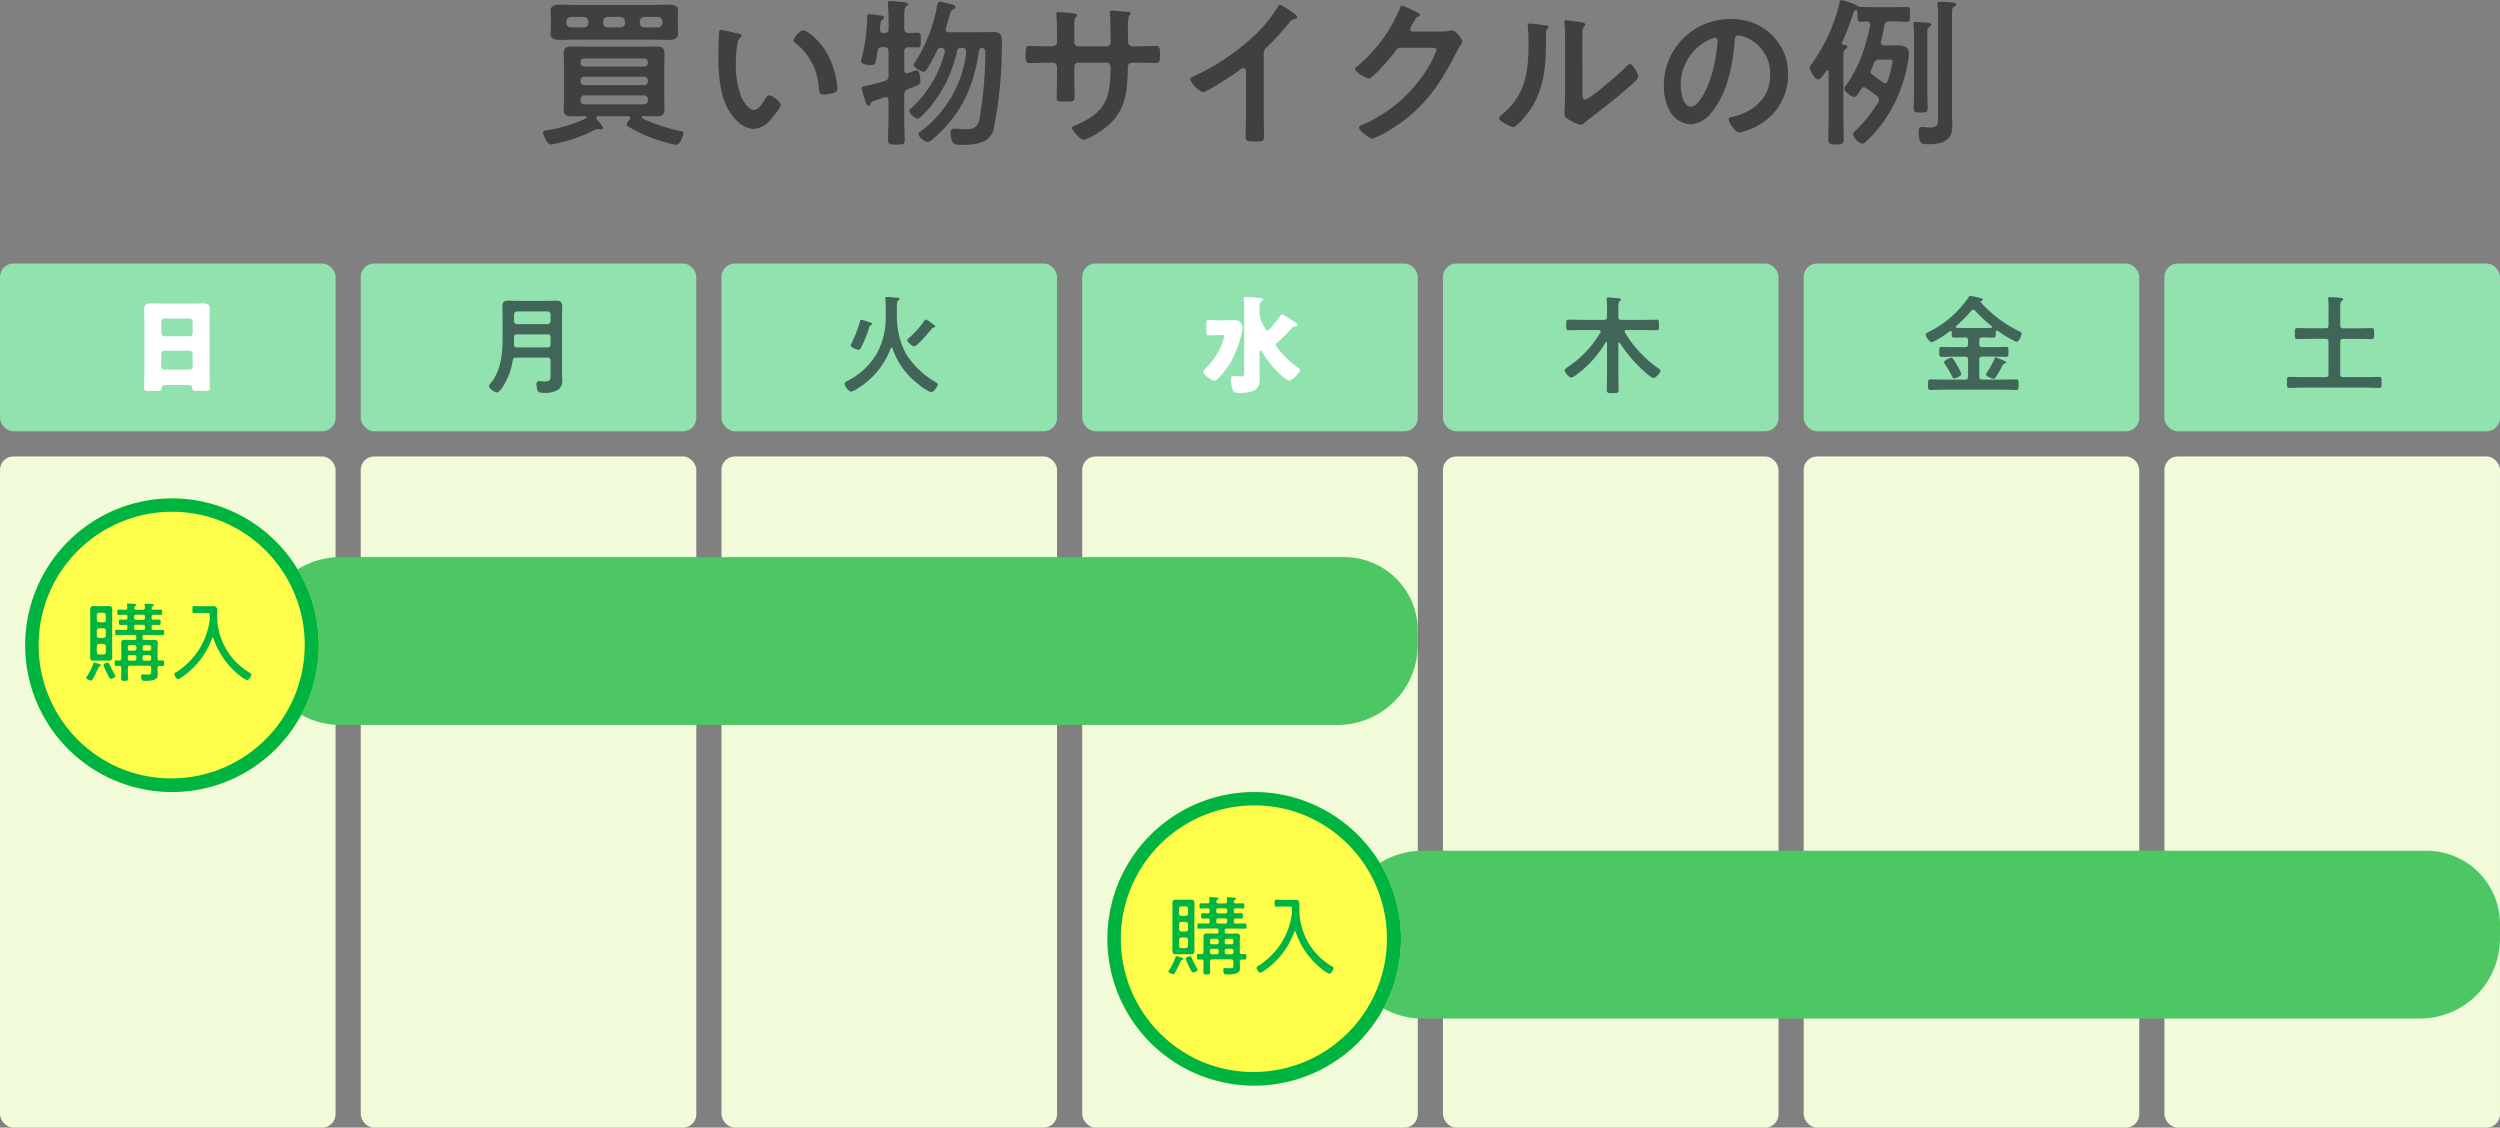 <svg xmlns="http://www.w3.org/2000/svg" width="374.387" height="168.863" viewBox="0 0 374.387 168.863">
  <rect x="0" y="0" width="374.387" height="168.863" fill="#808080" stroke="none"/>
  <g id="グループ_14849" data-name="グループ 14849" transform="translate(17967 17701.488)">
    <path id="パス_50677" data-name="パス 50677" d="M15.816-16.9a.687.687,0,0,1,.672-.672h2.04a.687.687,0,0,1,.672.672v.24a.636.636,0,0,1-.672.648h-2.04a.636.636,0,0,1-.672-.648Zm-5.472,0a.636.636,0,0,1,.648-.672h1.944a.687.687,0,0,1,.672.672v.24a.636.636,0,0,1-.672.648H10.992a.593.593,0,0,1-.648-.648Zm-2.9-.672a.687.687,0,0,1,.672.672v.24a.636.636,0,0,1-.672.648H5.5a.636.636,0,0,1-.672-.648v-.24a.687.687,0,0,1,.672-.672Zm14.064.1c0-.456.048-.7.048-1.008,0-.912-.864-.936-1.56-.936-.72,0-1.44.048-2.16.048H6.192c-.744,0-1.464-.048-2.208-.048-.672,0-1.536.048-1.536.912,0,.24.048.528.048,1.032V-16.1c0,.528-.048.816-.048,1.056,0,.888.936.912,1.608.912.72,0,1.416-.048,2.136-.048h11.64c.72,0,1.44.048,2.184.048.672,0,1.536-.048,1.536-.936,0-.288-.048-.528-.048-1.032ZM16.44-5.832a.555.555,0,0,1,.576.576v.192a.555.555,0,0,1-.576.576H7.512a.555.555,0,0,1-.576-.576v-.192a.555.555,0,0,1,.576-.576Zm0-2.784a.555.555,0,0,1,.576.576v.1a.555.555,0,0,1-.576.576H7.512a.555.555,0,0,1-.576-.576v-.1a.555.555,0,0,1,.576-.576Zm.576-2.088a.536.536,0,0,1-.576.552H7.512a.536.536,0,0,1-.576-.552v-.072a.555.555,0,0,1,.576-.576H16.44a.555.555,0,0,1,.576.576ZM14.328-2.256c-.144.192-.456.528-.456.768,0,.192.144.288.288.384A24.471,24.471,0,0,0,16.392.048a26.423,26.423,0,0,0,4.8,1.536c.72,0,1.152-1.44,1.152-1.776,0-.216-.264-.264-.432-.288a26.6,26.6,0,0,1-5.712-1.9.243.243,0,0,1-.1-.168c0-.12.12-.168.216-.168.672,0,1.32.024,1.968.024.768,0,1.224-.192,1.224-1.032,0-.528-.024-1.032-.024-1.56v-5.3c0-.5.024-1.008.024-1.536,0-.864-.48-1.032-1.248-1.032-.672,0-1.32.024-1.992.024H7.68c-.672,0-1.344-.024-2.016-.024-.768,0-1.248.168-1.248,1.032,0,.528.048,1.032.048,1.536v5.3c0,.528-.048,1.032-.048,1.56,0,.888.5,1.032,1.272,1.032.672,0,1.32-.024,1.968-.024.1,0,.216.048.216.168a.2.2,0,0,1-.1.168A21.809,21.809,0,0,1,1.872-.6c-.192.024-.552.072-.552.336,0,.192.528,1.8,1.176,1.8A24.956,24.956,0,0,0,7.92-.1a8.359,8.359,0,0,1,1.608-.7,1.4,1.4,0,0,1,.312.048.468.468,0,0,0,.192.024A.247.247,0,0,0,10.3-.96c0-.264-.72-1.032-.936-1.272a.335.335,0,0,1-.072-.216A.264.264,0,0,1,9.6-2.712h4.464a.264.264,0,0,1,.312.264A.259.259,0,0,1,14.328-2.256ZM38.856-14.064a.4.4,0,0,0,.216.36,9.205,9.205,0,0,1,3.552,6.84c.048.576.024.912.792.912a5.074,5.074,0,0,0,1.344-.216c.408-.12.648-.24.648-.7a13.093,13.093,0,0,0-1.416-4.992c-1.152-2.208-3.168-3.72-3.7-3.72C39.816-15.576,38.856-14.52,38.856-14.064Zm-10.824-1.56a.3.3,0,0,0-.336.264c-.048.216-.12,3.264-.12,3.648,0,2.544.192,5.568,1.392,7.824.792,1.464,2.184,3.072,3.96,3.072A3.452,3.452,0,0,0,35.5-2.328c.336-.384,1.416-1.632,1.416-2.088,0-.432-1.224-1.416-1.728-1.416-.312,0-.5.36-.648.6-.288.528-.984,1.584-1.656,1.584-.84,0-1.632-1.416-1.92-2.088a13.714,13.714,0,0,1-.768-5.016,17.884,17.884,0,0,1,.192-2.544c.072-.408.1-.888.432-1.152.144-.12.24-.168.24-.312,0-.24-.336-.288-.528-.336C30.12-15.168,28.344-15.624,28.032-15.624Zm25.032-.12c0,.408-.168.576-.576.576H52.32c-.384,0-.552-.168-.528-.552,0-.288.048-.528.048-.7.048-.48.048-.576.312-.744a.4.4,0,0,0,.24-.312c0-.24-.36-.312-.528-.312-.336-.048-1.368-.192-1.632-.192a.318.318,0,0,0-.36.36,27.758,27.758,0,0,1-.768,6,3.223,3.223,0,0,0-.168.648c0,.528,1.08.6,1.464.6.816,0,.72-.384,1.008-2.04.072-.48.288-.648.768-.648h.216c.48,0,.672.216.672.672v3.552a.744.744,0,0,1-.624.864c-.648.216-2.064.576-2.712.7-.312.072-.7.1-.7.384,0,.168.36,1.272.432,1.512a2.229,2.229,0,0,1,.1.312c.144.48.24.768.5.768a.332.332,0,0,0,.312-.264c.144-.336.12-.336,1.176-.672.24-.072.552-.168.912-.288a.452.452,0,0,1,.192-.048c.288,0,.384.24.408.5v2.5c0,1.128-.072,2.28-.072,3.408,0,.7.312.7,1.248.7,1.008,0,1.248-.024,1.248-.72,0-1.128-.072-2.256-.072-3.384V-5.9a.805.805,0,0,1,.576-.864c.24-.1.48-.192.672-.264.984-.408,1.176-.48,1.176-.984A7.282,7.282,0,0,0,57.7-9.024c-.048-.264-.144-.552-.48-.552a4.213,4.213,0,0,0-.792.264c-.168.048-.312.12-.408.144a.565.565,0,0,1-.192.048c-.288,0-.384-.24-.408-.48v-2.784a.564.564,0,0,1,.648-.648c.336,0,1.056.024,1.3.024.552,0,.528-.288.528-1.1s.024-1.1-.528-1.1c-.336,0-.936.024-1.3.048-.48-.024-.648-.24-.648-.672v-1.8c0-.792.024-1.3.264-1.488.168-.144.288-.192.288-.336,0-.216-.24-.264-.408-.288-.312-.048-1.92-.216-2.184-.216-.216,0-.432.072-.432.336,0,.072.024.144.024.216a19.982,19.982,0,0,1,.1,2.136Zm8.592-.144c.216-.72.36-1.248.456-1.608.24-.864.288-1.008.6-1.176.144-.1.36-.192.36-.36,0-.216-.192-.288-.36-.36a19.019,19.019,0,0,0-1.944-.48c-.336,0-.384.288-.48.864a23.3,23.3,0,0,1-3.24,8.184.881.881,0,0,0-.216.48c0,.336,1.176.984,1.488.984s.48-.36.624-.6a26.914,26.914,0,0,0,1.392-2.592c.144-.312.288-.36.624-.384.288.024.528.12.528.456v.168A17.326,17.326,0,0,1,56.64-4.056c-.168.144-.456.36-.456.576,0,.432.864,1.128,1.224,1.128.432,0,1.584-1.368,1.872-1.728a19.683,19.683,0,0,0,4.032-8.328.57.57,0,0,1,.672-.528h.12c.456,0,.6.192.6.648A17.253,17.253,0,0,1,57.936-.48c-.168.1-.384.264-.384.456,0,.456.984,1.176,1.368,1.176.312,0,.768-.408,1.1-.72.072-.072.144-.12.192-.168A18.791,18.791,0,0,0,65.352-7.3a24.953,24.953,0,0,0,1.224-5.088c.048-.264.144-.528.456-.528h.12c.384.1.408.384.408.744v.24a58.924,58.924,0,0,1-.888,9.672c-.264,1.224-.864,1.512-2.064,1.512-.576,0-1.152-.1-1.7-.1-.384,0-.552.144-.552.648a3.126,3.126,0,0,0,.24,1.248c.24.5.552.528,1.416.528A8.828,8.828,0,0,0,66.984,1.2a2.7,2.7,0,0,0,1.872-2.232,63.642,63.642,0,0,0,1.176-12.5c0-1.008.024-1.776-1.2-1.776-.744,0-1.464.024-2.184.024H62.112c-.1,0-.5,0-.5-.408A.565.565,0,0,1,61.656-15.888ZM76.9-13.176c-.936,0-2.016-.048-2.712-.048-.576,0-.6.312-.6,1.464,0,.6.024,1.1.624,1.1.792,0,1.752-.072,2.688-.072h.744a.64.64,0,0,1,.648.624v2.3c0,.768-.048,1.536-.048,2.3,0,.624.288.6,1.128.6,1.44,0,1.56.1,1.56-.96,0-.672-.048-1.32-.048-1.992v-2.28a.615.615,0,0,1,.624-.6H85.68c.456,0,.624.36.624.768,0,4.8-.84,6.792-5.4,8.688-.168.072-.384.192-.384.384A3.988,3.988,0,0,0,82.272.864a9.87,9.87,0,0,0,2.4-1.224c3.744-2.472,4.152-5.376,4.224-9.552,0-.312,0-.816.744-.816h.648c.912,0,1.824.048,2.76.048.6,0,.672-.216.672-1.416,0-.936-.168-1.128-.6-1.128-.5,0-2.088.048-2.832.048H89.64c-.48,0-.7-.264-.7-.744v-.144c0-.24-.024-.48-.024-.72V-15.7a7.672,7.672,0,0,1,.144-2.016c.168-.168.264-.264.264-.384,0-.216-.336-.216-.744-.264-.384-.024-1.728-.168-2.064-.168a.3.3,0,0,0-.312.288c0,.1.024.192.024.288.048.72.1,3.216.1,4.08,0,.48-.264.7-.6.7H81.5a.62.62,0,0,1-.624-.624v-1.656c0-1.56-.024-1.752.288-2.136a.408.408,0,0,0,.144-.24c0-.216-.5-.288-1.1-.336a17.374,17.374,0,0,0-1.776-.12c-.168,0-.24.072-.24.24,0,.024.1,1.3.1,2.64v1.632c0,.456-.432.6-.816.6Zm32.352,1.128a1.279,1.279,0,0,1,.552-1.08,46.771,46.771,0,0,0,3.288-3.6,1.3,1.3,0,0,1,.936-.576c.12-.048.24-.1.24-.24,0-.288-.672-.7-.936-.864a8.86,8.86,0,0,0-1.632-.984c-.168,0-.312.24-.384.36a20.342,20.342,0,0,1-3.264,4.056,34.521,34.521,0,0,1-9.432,6.36c-.168.072-.384.168-.384.408a4.04,4.04,0,0,0,1.872,1.92c.624,0,4.44-2.544,5.16-3.072.192-.144.7-.552.936-.552.456,0,.384.528.384.672v6.528c0,1.032-.048,2.064-.048,3.1,0,.624.24.7,1.56.7.888,0,1.2-.072,1.2-.72,0-1.032-.048-2.088-.048-3.144Zm22.344-3.336c-.24-.024-.408-.144-.408-.408a3.635,3.635,0,0,1,.432-.864c.408-.744.48-.864.816-.984.1-.048.216-.144.216-.264,0-.264-1.224-.72-1.44-.84a8.006,8.006,0,0,0-1.272-.528c-.216,0-.288.336-.384.576a22.186,22.186,0,0,1-6.408,8.592.376.376,0,0,0-.216.336c0,.5,1.752,1.416,2.04,1.416.648,0,3.408-3.288,3.864-3.936.312-.432.456-.672,1.008-.672h4.56c.336,0,.72.024.72.336A14.679,14.679,0,0,1,133.272-9.1a21.267,21.267,0,0,1-9.264,7.68c-.192.072-.48.192-.48.432,0,.456,1.512,1.632,2.04,1.632A16.253,16.253,0,0,0,128.856-1.1c4.416-2.856,6.768-6.36,9.12-10.92a14.13,14.13,0,0,1,.744-1.3,1.524,1.524,0,0,0,.288-.6c0-.312-1.056-1.632-1.536-1.632-.1,0-.192.024-.264.024a5.706,5.706,0,0,1-1.344.144Zm25.368,2.232c0-.6,0-1.8.024-2.352a.94.94,0,0,1,.216-.624c.1-.12.192-.168.192-.336,0-.264-.7-.336-1.944-.5-.192-.024-.792-.12-.936-.12a.215.215,0,0,0-.24.24v.12a20.875,20.875,0,0,1,.1,2.448v8.4c0,1.152-.1,2.712-.1,2.88,0,.432.432.672.768.864a6.2,6.2,0,0,0,1.656.72c.288,0,.528-.264.744-.432.576-.5,1.608-1.272,2.256-1.776,1.512-1.128,2.952-2.352,4.392-3.6.312-.264,1.248-1.032,1.248-1.392,0-.384-.816-1.92-1.224-1.92-.192,0-.36.192-.48.312-.768.792-5.5,5.016-6.288,5.016-.36,0-.384-.36-.384-1.1Zm-7.872-3.432c-.168,0-.312.048-.312.264,0,.072.024.192.024.264.072.7.1,1.656.1,2.376,0,4.464-.456,7.824-4.1,10.848-.12.1-.312.264-.312.432,0,.432,1.776,1.32,2.136,1.32.264,0,.552-.336.744-.5,3.816-3.648,4.152-7.872,4.152-12.84v-.528c0-.216-.024-.624.12-.768.1-.1.24-.216.24-.336,0-.24-.312-.24-.6-.288C150.768-16.416,149.544-16.584,149.088-16.584Zm27.744,2.136c.264,0,.384.192.384.432a24.407,24.407,0,0,1-.768,4.68c-.672,2.448-2.016,5.184-3.216,5.184-1.224,0-1.536-2.232-1.536-3.12a7.426,7.426,0,0,1,4.32-6.912A2.7,2.7,0,0,1,176.832-14.448Zm2.3-2.808a9.887,9.887,0,0,0-9.96,10.08,7.523,7.523,0,0,0,.744,3.408,3.868,3.868,0,0,0,3.264,2.28,4.3,4.3,0,0,0,3.168-1.848c2.3-2.76,3.144-7.032,3.408-10.536.024-.408.024-.936.576-.936a4.192,4.192,0,0,1,.912.216,5.822,5.822,0,0,1,3.84,5.736c0,3.432-2.472,5.5-5.616,6.24-.24.048-.6.1-.6.336,0,.528.984,2.016,1.608,2.016a9.338,9.338,0,0,0,2.616-.96,8.623,8.623,0,0,0,4.68-7.752,8.118,8.118,0,0,0-2.424-5.9A8.535,8.535,0,0,0,179.136-17.256Zm31.1,14.472c0,1.128.072,1.776-1.152,1.776a4.687,4.687,0,0,1-.816-.072c-.12,0-.336-.024-.456-.024-.456,0-.48.408-.48.744,0,1.9.6,1.848,1.368,1.848,1.944,0,3.672-.36,3.672-2.688,0-.576-.048-1.152-.048-1.728V-17.952c0-.72.024-.984.264-1.128.144-.1.336-.168.336-.36,0-.288-.432-.288-.672-.312-.48-.024-1.248-.1-1.728-.1-.192,0-.384.048-.384.288v.216a12.4,12.4,0,0,1,.1,1.92Zm-3.6-3.984c0,.936-.048,1.872-.048,2.808,0,.648.168.7,1.056.7.84,0,1.032-.048,1.032-.672,0-.936-.048-1.872-.048-2.832V-14.88c0-.84.024-1.008.264-1.176.144-.1.312-.168.312-.36,0-.24-.264-.264-.456-.288-.336-.024-1.536-.12-1.848-.12-.192,0-.36.048-.36.288a.528.528,0,0,0,.024.192,11.852,11.852,0,0,1,.072,1.656Zm-6.456-2.76a10.129,10.129,0,0,0,.432-1.08.794.794,0,0,1,.888-.576h1.272c.384,0,.648.024.648.36a16.738,16.738,0,0,1-.744,2.856c-.072.168-.168.312-.384.312a.456.456,0,0,1-.312-.12c-.336-.24-1.152-.864-1.488-1.08-.192-.144-.36-.288-.36-.5A.445.445,0,0,1,200.184-9.528ZM201.7-13.92c.192-.792.336-1.584.5-2.376.1-.48.288-.576.768-.624h.624c.648,0,1.3.072,1.944.072.528,0,.5-.312.5-1.128,0-.792.024-1.1-.5-1.1s-1.248.048-1.944.048h-2.976c-.7,0-1.44-.048-1.92-.048h-.12a.436.436,0,0,1-.336-.144,12.781,12.781,0,0,0-2.424-.888c-.288,0-.336.336-.408.72a25.657,25.657,0,0,1-4.08,8.808c-.12.168-.336.408-.336.624,0,.312.816,1.752,1.272,1.752.384,0,1.032-.984,1.224-1.3a.243.243,0,0,1,.168-.1.194.194,0,0,1,.192.216v6.936c0,1.056-.048,2.112-.048,3.168,0,.7.24.816,1.152.816s1.152-.12,1.152-.792c0-1.08-.048-2.136-.048-3.192v-9c0-.744.024-1.1.264-1.272.12-.1.336-.216.336-.408,0-.24-.432-.264-.6-.264-.12-.048-.216-.1-.216-.24a.3.3,0,0,1,.024-.144A37.455,37.455,0,0,0,197.5-18c.048-.144.192-.624.384-.624s.264.216.288.384v.144c0,.912-.048,1.248.5,1.248.216,0,.624-.024.864-.048.288.024.528.12.528.48v.12a29.807,29.807,0,0,1-1.1,4.056,19.611,19.611,0,0,1-2.352,4.7c-.144.192-.408.5-.408.72,0,.408,1.056,1.224,1.44,1.224.336,0,.648-.48.936-.96.048-.072.1-.168.144-.24a.515.515,0,0,1,.384-.24.68.68,0,0,1,.384.144c.672.456.936.648,1.584,1.152a.725.725,0,0,1,.312.528.809.809,0,0,1-.12.408,19.854,19.854,0,0,1-3.24,4.1c-.192.192-.528.432-.528.72a2.124,2.124,0,0,0,1.392,1.392.8.8,0,0,0,.5-.264,20.149,20.149,0,0,0,3.816-4.824,22.513,22.513,0,0,0,2.544-7.32,8.625,8.625,0,0,0,.12-1.1c0-1.128-1.008-1.224-1.872-1.224-.456,0-.936.024-1.392.024h-.432c-.264-.024-.5-.12-.5-.456A.356.356,0,0,1,201.7-13.92Z" transform="translate(-17887 -17681.377)" fill="#404040"/>
    <g id="グループ_13605" data-name="グループ 13605" transform="translate(-17967 -17633.131)">
      <rect id="長方形_3456" data-name="長方形 3456" width="50.253" height="100.506" rx="2" transform="translate(54.022)" fill="#f1fbda"/>
      <rect id="長方形_3546" data-name="長方形 3546" width="50.253" height="100.506" rx="2" fill="#f1fbda"/>
      <rect id="長方形_3538" data-name="長方形 3538" width="50.253" height="100.506" rx="2" transform="translate(108.044)" fill="#f1fbda"/>
      <rect id="長方形_3540" data-name="長方形 3540" width="50.253" height="100.506" rx="2" transform="translate(162.067)" fill="#f1fbda"/>
      <rect id="長方形_3542" data-name="長方形 3542" width="50.253" height="100.506" rx="2" transform="translate(216.089)" fill="#f1fbda"/>
      <rect id="長方形_3544" data-name="長方形 3544" width="50.253" height="100.506" rx="2" transform="translate(270.111)" fill="#f1fbda"/>
      <rect id="長方形_3548" data-name="長方形 3548" width="50.253" height="100.506" rx="2" transform="translate(324.133)" fill="#f1fbda"/>
    </g>
    <rect id="長方形_3533" data-name="長方形 3533" width="50.253" height="25.127" rx="2" transform="translate(-17912.979 -17662.025)" fill="#91e2ae"/>
    <rect id="長方形_3545" data-name="長方形 3545" width="50.253" height="25.127" rx="2" transform="translate(-17967 -17662.025)" fill="#91e2ae"/>
    <rect id="長方形_3537" data-name="長方形 3537" width="50.253" height="25.127" rx="2" transform="translate(-17858.955 -17662.025)" fill="#91e2ae"/>
    <rect id="長方形_3539" data-name="長方形 3539" width="50.253" height="25.127" rx="2" transform="translate(-17804.934 -17662.025)" fill="#91e2ae"/>
    <rect id="長方形_3541" data-name="長方形 3541" width="50.253" height="25.127" rx="2" transform="translate(-17750.912 -17662.025)" fill="#91e2ae"/>
    <rect id="長方形_3543" data-name="長方形 3543" width="50.253" height="25.127" rx="2" transform="translate(-17696.889 -17662.025)" fill="#91e2ae"/>
    <rect id="長方形_3547" data-name="長方形 3547" width="50.253" height="25.127" rx="2" transform="translate(-17642.867 -17662.025)" fill="#91e2ae"/>
    <path id="パス_50682" data-name="パス 50682" d="M-2.464-6.208c.016-.336,0-.688,0-1.04V-7.3c0-.3.144-.432.448-.432H2.56c.32,0,.448.128.448.432v1.072c0,.32-.128.448-.448.448H-2.032C-2.352-5.776-2.448-5.9-2.464-6.208Zm.448-3.056a.458.458,0,0,1-.448-.448V-10.72a.458.458,0,0,1,.448-.448H2.56a.458.458,0,0,1,.448.448v1.008a.458.458,0,0,1-.448.448Zm5.024,7.6c0,.784-.08.976-.912.976-.272,0-.608-.032-.848-.032C.976-.72.9-.56.9-.32A3.985,3.985,0,0,0,1.04.64c.112.368.528.384.848.384A3.8,3.8,0,0,0,4.224.5a1.77,1.77,0,0,0,.528-1.552c0-.4-.032-.8-.032-1.2v-8.16c0-.512.032-1.024.032-1.536,0-.672-.3-.832-.928-.832-.48,0-.96.032-1.44.032h-4.24c-.48,0-.96-.032-1.44-.032-.608,0-.912.176-.912.832,0,.512.032,1.024.032,1.536v3.248c0,2.368-.24,4.88-1.808,6.784-.1.112-.224.24-.224.384,0,.384.864.96,1.168.96.384,0,.816-.72,1.008-1.024A10.224,10.224,0,0,0-2.656-3.84a.44.44,0,0,1,.512-.416h4.7c.32,0,.448.128.448.448Z" transform="translate(-17887.559 -17643.682)" fill="#426559"/>
    <path id="月_-_アウトライン" data-name="月 - アウトライン" d="M-3.3-13.284c.248,0,.5.008.737.016s.472.016.7.016h4.24c.232,0,.471-.008.7-.016s.488-.016.737-.016a1.233,1.233,0,0,1,1.428,1.332c0,.264-.008.528-.016.784s-.016.5-.016.752v8.16c0,.19.008.379.016.58s.016.41.016.62A2.268,2.268,0,0,1,4.538.885a4.183,4.183,0,0,1-2.65.639c-.3,0-1.1,0-1.324-.732A4.427,4.427,0,0,1,.4-.32a.822.822,0,0,1,.852-.9c.13,0,.273.008.425.016s.3.016.423.016a1.6,1.6,0,0,0,.386-.03,2.316,2.316,0,0,0,.026-.446V-3.756H-2.163A10.759,10.759,0,0,1-3.608.2l-.031.05c-.368.585-.809,1.209-1.4,1.209C-5.564,1.46-6.708.727-6.708,0a1.031,1.031,0,0,1,.314-.675l.028-.032c1.489-1.812,1.69-4.283,1.69-6.461v-3.248c0-.248-.008-.5-.016-.752s-.016-.52-.016-.784C-4.708-12.836-4.233-13.284-3.3-13.284Zm5.68,1.032h-4.24c-.248,0-.5-.008-.737-.016s-.472-.016-.7-.016c-.29,0-.358.049-.365.055s-.047.049-.047.277c0,.248.008.5.016.752s.016.52.016.784v3.248c0,2.358-.228,5.045-1.922,7.1L-5.6-.059l-.037.042-.027.031A1.932,1.932,0,0,0-5.054.45a2.608,2.608,0,0,0,.568-.731l.031-.05A9.762,9.762,0,0,0-3.149-3.922a.928.928,0,0,1,1.005-.834h4.7a.871.871,0,0,1,.948.948v2.144A1.634,1.634,0,0,1,3.245-.558,1.417,1.417,0,0,1,2.1-.188c-.154,0-.318-.009-.477-.017L1.4-.216a3.539,3.539,0,0,0,.115.7v0a1.034,1.034,0,0,0,.372.038A3.407,3.407,0,0,0,3.913.1c.29-.234.339-.547.339-1.161,0-.19-.008-.379-.016-.58s-.016-.41-.016-.62v-8.16c0-.264.008-.528.016-.784s.016-.5.016-.752c0-.222-.043-.278-.043-.278s-.059-.054-.385-.054c-.232,0-.471.008-.7.016S2.632-12.252,2.384-12.252Zm-4.429.584H2.589l.029,0a.951.951,0,0,1,.886.886l0,.029v1.067l0,.029a.951.951,0,0,1-.886.886l-.029,0H-2.045l-.029,0a.951.951,0,0,1-.886-.886l0-.029v-1.067l0-.029a.951.951,0,0,1,.886-.886Zm4.553,1H-1.964v.9H2.508Zm-4.524,2.44H2.56a.864.864,0,0,1,.948.932v1.072a.871.871,0,0,1-.948.948H-2.032a.859.859,0,0,1-.931-.906v-.05c.01-.208.007-.425,0-.655,0-.12,0-.24,0-.361V-7.3A.872.872,0,0,1-2.016-8.228Zm4.524,1H-1.964c0,.109,0,.217,0,.326,0,.205.006.417,0,.626H2.508Z" transform="translate(-17887.559 -17643.682)" fill="rgba(0,0,0,0)"/>
    <path id="パス_50678" data-name="パス 50678" d="M-2.352-4.816A.451.451,0,0,1-1.9-5.28H1.9a.447.447,0,0,1,.448.448V-2.9a.447.447,0,0,1-.448.448H-1.9A.447.447,0,0,1-2.352-2.9Zm0-4.832A.458.458,0,0,1-1.9-10.1H1.9a.458.458,0,0,1,.448.448V-7.9a.458.458,0,0,1-.448.448H-1.9a.461.461,0,0,1-.448-.464Zm4.08,9.5c.416,0,.576.224.576.4,0,.432.144.48.736.48H4.224c.512,0,.7-.048.7-.448,0-.8-.048-1.584-.048-2.384v-7.68c0-.56.032-1.136.032-1.712,0-.736-.384-.88-.992-.88-.592,0-1.168.032-1.744.032H-2.176c-.592,0-1.168-.032-1.76-.032-.64,0-.976.192-.976.88,0,.576.032,1.152.032,1.712V-2.1c0,.8-.048,1.6-.048,2.4,0,.416.208.448.864.448h.832C-2.5.752-2.32.736-2.3.32c.016-.336.224-.464.528-.464Z" transform="translate(-17940.496 -17643.682)" fill="#fff"/>
    <path id="パス_50683" data-name="パス 50683" d="M-2.864-9.28c0-.16-.256-.224-.592-.336a6.926,6.926,0,0,0-.992-.3.212.212,0,0,0-.224.192,17.6,17.6,0,0,1-1.28,3.344.7.7,0,0,0-.112.3c0,.288.9.656,1.168.656.224,0,.336-.24.432-.416A19.218,19.218,0,0,0-3.28-8.816c.064-.208.1-.24.256-.288C-2.944-9.136-2.864-9.184-2.864-9.28Zm8.8-.224A2.2,2.2,0,0,0,5.2-9.952c-.128,0-.176.1-.24.192a14.081,14.081,0,0,1-2.3,2.56c-.112.1-.256.192-.256.336,0,.288.752.928,1.04.928.448,0,2.288-2.208,2.64-2.656.128-.16.16-.16.288-.16.08-.016.224-.048.224-.16s-.208-.256-.288-.32C6.208-9.3,6.064-9.408,5.936-9.5ZM.848-11.792c0-.528.016-.864.192-.992.112-.08.208-.144.208-.24,0-.16-.176-.176-.288-.192-.224-.016-1.36-.112-1.568-.112-.144,0-.288.032-.288.224a.443.443,0,0,0,.016.144,10.852,10.852,0,0,1,.064,1.488v1.312A11.38,11.38,0,0,1-2.16-4.848,10.744,10.744,0,0,1-6.48-.8c-.272.16-.5.256-.5.464,0,.368.624,1.184,1.008,1.184a2.422,2.422,0,0,0,.816-.4,11.97,11.97,0,0,0,5.088-6.1c.032-.064.064-.1.128-.1a.125.125,0,0,1,.128.1A11.163,11.163,0,0,0,4.112-.24,7.687,7.687,0,0,0,5.968.944c.4,0,1.008-.912,1.008-1.168,0-.176-.192-.272-.32-.352A12.947,12.947,0,0,1,2.272-4.72,11.628,11.628,0,0,1,.864-9.776c-.016-.192-.016-.384-.016-.576Z" transform="translate(-17833.537 -17643.682)" fill="#426559"/>
    <path id="火_-_アウトライン" data-name="火 - アウトライン" d="M-.608-13.828c.162,0,.706.042,1.3.089L1-13.715l.05.006c.634.088.7.508.7.685a.754.754,0,0,1-.367.611,3.742,3.742,0,0,0-.033.621v1.44c0,.184,0,.357.014.526a17.148,17.148,0,0,0,.547,3.07A.679.679,0,0,1,1.9-6.864a.884.884,0,0,1,.391-.682l.04-.033.013-.011a13.6,13.6,0,0,0,2.2-2.449l.014-.022a.75.75,0,0,1,.64-.391c.21,0,.447.09,1.04.551l.1.073c.091.069.186.141.245.181l.035.026.029.022a.915.915,0,0,1,.447.688c0,.158-.061.537-.626.65l-.012,0c-.195.246-.738.9-1.291,1.5C4.04-5.537,3.707-5.436,3.44-5.436a1.67,1.67,0,0,1-.957-.48,1.987,1.987,0,0,1-.5-.6A8.056,8.056,0,0,0,2.7-4.976a12.328,12.328,0,0,0,4.209,3.97L6.921-1l.036.022a.9.9,0,0,1,.519.754,1.993,1.993,0,0,1-.459.987,1.43,1.43,0,0,1-1.049.681c-.355,0-.848-.289-2.029-1.188L3.812.16,3.8.153A11.83,11.83,0,0,1,.051-4.613,12.636,12.636,0,0,1-4.879.867L-4.926.9a2.146,2.146,0,0,1-1.042.451c-.709,0-1.508-1.1-1.508-1.684a1,1,0,0,1,.643-.838l.1-.057.011-.006A10.121,10.121,0,0,0-2.6-5.092,10.951,10.951,0,0,0-1.316-10.16v-1.312a11.075,11.075,0,0,0-.054-1.383A.971.971,0,0,1-1.4-13.1.716.716,0,0,1-.608-13.828ZM.44-12.755c-.248-.02-.572-.045-.8-.06.042.415.042.9.042,1.343v1.312A11.835,11.835,0,0,1-1.724-4.6,11.23,11.23,0,0,1-6.232-.366l-.105.061-.1.06a1.754,1.754,0,0,0,.482.582A3.517,3.517,0,0,0-5.466.055l.043-.027a11.512,11.512,0,0,0,4.89-5.85l.009-.026.012-.024a.623.623,0,0,1,.575-.372.62.62,0,0,1,.6.438,10.613,10.613,0,0,0,3.75,5.17l.128.1A9.143,9.143,0,0,0,5.958.427a2.028,2.028,0,0,0,.46-.562L6.4-.149A13.36,13.36,0,0,1,1.842-4.465,12.074,12.074,0,0,1,.367-9.717l0-.017c-.018-.213-.018-.419-.018-.618v-1.44A3.165,3.165,0,0,1,.44-12.755ZM5.773-9l-.041-.031-.1-.073-.007-.005C5.48-9.225,5.37-9.3,5.29-9.357A14.761,14.761,0,0,1,2.983-6.822a2.109,2.109,0,0,0,.434.357A16.511,16.511,0,0,0,5.687-8.9C5.716-8.937,5.745-8.971,5.773-9ZM-4.448-10.42a3.713,3.713,0,0,1,.993.275l.157.055.1.034c.35.114.83.271.83.776a.672.672,0,0,1-.443.627A19.7,19.7,0,0,1-4.02-5.61l-.025.046a1,1,0,0,1-.852.641A2.442,2.442,0,0,1-5.8-5.2c-.511-.254-.76-.543-.76-.884a1,1,0,0,1,.143-.486l.022-.042.01-.019a17.128,17.128,0,0,0,1.234-3.23A.7.7,0,0,1-4.448-10.42Zm.766,1.255L-3.787-9.2c-.1-.035-.3-.107-.469-.159A17.673,17.673,0,0,1-5.5-6.168a2.485,2.485,0,0,0,.521.226c.019-.032.039-.069.053-.1l.019-.035A18.836,18.836,0,0,0-3.757-8.967,1.509,1.509,0,0,1-3.682-9.165Z" transform="translate(-17833.537 -17643.682)" fill="rgba(0,0,0,0)"/>
    <path id="パス_50679" data-name="パス 50679" d="M-5.008-9.84c-.48,0-.96-.048-1.44-.048-.352,0-.384.192-.384.672v.96c0,.5.032.672.416.672.448,0,.928-.048,1.408-.048h.448c.24,0,.4.016.4.208a7.908,7.908,0,0,1-.656,1.9A12.073,12.073,0,0,1-7.184-2.368.273.273,0,0,0-7.3-2.16c0,.448,1.28,1.36,1.648,1.36a.811.811,0,0,0,.576-.32A13.873,13.873,0,0,0-3.264-3.408,16.216,16.216,0,0,0-1.52-8.016a3.868,3.868,0,0,0,.1-.752,1.049,1.049,0,0,0-.272-.7.811.811,0,0,0-.816-.384c-.592,0-1.184.016-1.776.016ZM6.048-8.752A.453.453,0,0,1,6.336-8.9c.048,0,.1.016.144.016h.08a.306.306,0,0,0,.272-.272c0-.144-.16-.24-.272-.32-.08-.048-.224-.144-.416-.272A10.3,10.3,0,0,0,4.5-10.736c-.1,0-.208.144-.256.208a19.627,19.627,0,0,1-1.312,1.68c-.272.32-.48.56-.656.56-.144,0-.24-.176-.448-.608l-.16-.32a3.505,3.505,0,0,1-.528-1.824v-.48c0-.64.016-.96.256-1.136.16-.128.256-.208.256-.3,0-.192-.256-.208-.384-.224-.384-.032-1.872-.16-2.192-.16-.192,0-.3.064-.3.272,0,.256.064.416.064,1.392v9.664c0,.5-.112.576-.592.576-.192,0-.432-.016-.624-.032-.24-.016-.336-.016-.368-.016-.32,0-.4.176-.4.464A5.612,5.612,0,0,0-2.912.528c.16.432.416.512,1.04.512,1.424,0,3.04-.16,3.04-1.984,0-.48-.032-.96-.032-1.44V-4.976c0-.16,0-.32.128-.32.144,0,.288.224.352.336a13.331,13.331,0,0,0,2.24,2.848c.3.288,1.312,1.3,1.7,1.3.592,0,1.648-1.3,1.648-1.6,0-.208-.272-.352-.432-.448A11.908,11.908,0,0,1,3.536-6.128a.392.392,0,0,1,.176-.288A24.762,24.762,0,0,0,6.048-8.752Z" transform="translate(-17779.516 -17643.682)" fill="#fff"/>
    <path id="パス_50684" data-name="パス 50684" d="M4.656-8.384c.64,0,1.264.032,1.9.032.384,0,.368-.176.368-.784,0-.624.016-.8-.368-.8-.64,0-1.264.032-1.9.032H1.28c-.3,0-.432-.128-.432-.432v-1.44c0-.5.016-.768.176-.9.112-.08.208-.128.208-.24,0-.208-.3-.208-.432-.224-.256-.032-1.216-.128-1.424-.128-.16,0-.288.032-.288.224a.544.544,0,0,0,.016.16,8.146,8.146,0,0,1,.048,1.136v1.408c0,.3-.128.432-.432.432H-4.688c-.64,0-1.264-.032-1.9-.032-.384,0-.368.176-.368.8,0,.608-.032.784.368.784.64,0,1.264-.032,1.9-.032H-2.08c.144.016.272.064.272.224a.382.382,0,0,1-.032.144A15.81,15.81,0,0,1-6.864-2.752c-.144.1-.336.224-.336.416,0,.3.688,1.072.976,1.072A1.29,1.29,0,0,0-5.68-1.5a16.193,16.193,0,0,0,4.624-5.04.162.162,0,0,1,.112-.064c.08,0,.1.08.1.144v4.656C-.848-1.024-.88-.24-.88.56c0,.5.192.5.88.5.7,0,.88,0,.88-.512C.88-.24.848-1.024.848-1.808V-6.384c0-.064.032-.144.112-.144a.162.162,0,0,1,.112.064A21.141,21.141,0,0,0,4.8-2.1c.224.192,1.024.9,1.3.9.352,0,1.056-.752,1.056-1.072,0-.176-.208-.3-.336-.384a17.737,17.737,0,0,1-4.992-5.36.258.258,0,0,1-.048-.144c0-.16.144-.208.272-.224Z" transform="translate(-17725.492 -17643.682)" fill="#426559"/>
    <path id="木_-_アウトライン" data-name="木 - アウトライン" d="M-.624-13.764c.259,0,1.282.106,1.486.132l.038,0c.724.068.832.478.832.716a.722.722,0,0,1-.359.606,3.629,3.629,0,0,0-.025.53V-10.4H4.656c.314,0,.632-.008.939-.016s.638-.016.965-.016a.848.848,0,0,1,.627.222c.242.242.241.563.241,1.006v.141c0,.436,0,.751-.24.992a.85.85,0,0,1-.628.223c-.326,0-.651-.008-.965-.016s-.626-.016-.939-.016H2.5a17.029,17.029,0,0,0,4.6,4.813,1,1,0,0,1,.557.8,1.69,1.69,0,0,1-.536,1A1.6,1.6,0,0,1,6.1-.7c-.33,0-.728-.247-1.576-.977L4.47-1.72A20.778,20.778,0,0,1,1.348-5.18v3.372c0,.387.008.783.016,1.166S1.38.147,1.38.544a.916.916,0,0,1-.458.9A2.119,2.119,0,0,1,0,1.556a2.169,2.169,0,0,1-.908-.108A.9.9,0,0,1-1.38.56c0-.407.008-.813.016-1.206s.016-.777.016-1.162V-5.184A16.045,16.045,0,0,1-5.4-1.091l-.045.029a1.514,1.514,0,0,1-.781.3,1.438,1.438,0,0,1-.967-.587A1.7,1.7,0,0,1-7.7-2.336a1.034,1.034,0,0,1,.559-.832A15.363,15.363,0,0,0-2.5-7.884h-2.19c-.314,0-.632.008-.939.016s-.638.016-.965.016a.86.86,0,0,1-.636-.223,1.207,1.207,0,0,1-.233-.937v-.2c0-.444,0-.764.241-1.006a.848.848,0,0,1,.627-.222c.326,0,.651.008.965.016s.626.016.939.016h3.34v-1.34a8.411,8.411,0,0,0-.038-1.032,1.07,1.07,0,0,1-.026-.264A.709.709,0,0,1-.624-13.764ZM.44-12.673c-.256-.027-.587-.058-.817-.076.028.3.028.66.028,1.005v1.408A.856.856,0,0,1-1.28-9.4H-4.688c-.326,0-.651-.008-.965-.016-.264-.007-.536-.014-.806-.015,0,.07,0,.151,0,.227v.072q0,.067,0,.128c0,.052,0,.106,0,.156.271,0,.543-.009.808-.015.314-.008.638-.016.965-.016h2.636l.028,0a.719.719,0,0,1,.717.721.8.8,0,0,1-.052.287l-.021.061-.024.042A16.184,16.184,0,0,1-6.586-2.336l-.07.048a2.192,2.192,0,0,0,.463.506,2.353,2.353,0,0,0,.217-.125l.022-.014A15.745,15.745,0,0,0-1.483-6.8l.031-.051L-1.41-6.9a.644.644,0,0,1,.466-.21.6.6,0,0,1,.6.644v4.656c0,.4-.008.8-.016,1.182S-.38.157-.38.55c.1.006.247.006.38.006S.278.556.38.551t0-.007C.38.157.372-.239.364-.622S.348-1.411.348-1.808V-6.384A.622.622,0,0,1,.96-7.028a.644.644,0,0,1,.466.21l.037.037.028.043A20.539,20.539,0,0,0,5.128-2.473l.044.038a6.224,6.224,0,0,0,.932.716A1.933,1.933,0,0,0,6.6-2.2l-.04-.025L6.524-2.25A18.312,18.312,0,0,1,1.4-7.748a.758.758,0,0,1-.126-.412.73.73,0,0,1,.71-.72l.031,0H4.656c.326,0,.651.008.965.016.264.007.536.014.806.015,0-.066,0-.142,0-.213v-.143c0-.076,0-.157,0-.227-.27,0-.542.009-.806.015-.314.008-.638.016-.965.016H1.28a.856.856,0,0,1-.932-.932v-1.44A2.763,2.763,0,0,1,.44-12.673Z" transform="translate(-17725.492 -17643.682)" fill="rgba(0,0,0,0)"/>
    <path id="パス_50685" data-name="パス 50685" d="M4.912-3.52a.154.154,0,0,0-.1-.144,9.149,9.149,0,0,0-1.04-.464A1.736,1.736,0,0,0,3.328-4.3c-.08,0-.128.112-.16.208a13.207,13.207,0,0,1-1.152,2.08.667.667,0,0,0-.128.288c0,.288.976.64,1.152.64.144,0,.224-.128.3-.24A15.046,15.046,0,0,0,4.3-2.96c.128-.24.192-.368.32-.4C4.72-3.376,4.912-3.392,4.912-3.52Zm-6.72,1.744A5.858,5.858,0,0,0-2.4-3.024a10.643,10.643,0,0,0-.624-1.008c-.08-.1-.144-.208-.288-.208-.208,0-1.088.432-1.088.672,0,.112.08.192.128.288A13.664,13.664,0,0,1-3.216-1.472c.1.192.144.336.352.336C-2.688-1.136-1.808-1.472-1.808-1.776Zm2.064-9.5a21,21,0,0,0,2.464,2.3.166.166,0,0,1,.064.128c0,.1-.1.128-.16.144-.416.016-.832.016-1.248.016H-1.28c-.4,0-.8,0-1.184-.016-.1-.016-.192-.048-.192-.16a.163.163,0,0,1,.08-.128A22.218,22.218,0,0,0-.288-11.3a.342.342,0,0,1,.272-.128A.356.356,0,0,1,.256-11.28ZM.88-6.832c0-.32.128-.448.448-.448h.048c.528,0,1.056.032,1.584.032.416,0,.384-.224.384-.848.016-.112.064-.208.192-.208a.231.231,0,0,1,.112.032A15.766,15.766,0,0,0,6.432-6.608c.384,0,.768-.9.768-1.232,0-.208-.1-.24-.528-.448a18.838,18.838,0,0,1-5.584-4.256c0-.016-.016-.032-.016-.064,0-.048.016-.08.08-.1.1-.032.24-.08.24-.208,0-.16-.144-.224-.272-.24C.864-13.216-.272-13.5-.464-13.5c-.144,0-.192.1-.272.224a15.683,15.683,0,0,1-5.9,5.152c-.272.144-.5.224-.5.416,0,.352.528,1.152.944,1.152a13.6,13.6,0,0,0,2.64-1.632.157.157,0,0,1,.128-.048c.128,0,.176.1.176.208,0,.56-.016.784.4.784.512,0,1.04-.032,1.568-.032h.048c.3,0,.432.128.432.448v.56c0,.32-.128.448-.432.448H-2.864c-.624,0-1.248-.032-1.872-.032-.384,0-.384.16-.384.752,0,.56,0,.736.384.736.624,0,1.248-.032,1.872-.032h1.632c.3,0,.432.128.432.448v2.544c0,.32-.128.448-.432.448h-3.2c-.656,0-1.328-.032-1.984-.032-.384,0-.384.16-.384.784,0,.592-.016.8.368.8.672,0,1.328-.048,2-.048H4.4c.672,0,1.328.048,1.984.048.384,0,.384-.208.384-.8s0-.784-.384-.784c-.656,0-1.312.032-1.984.032H1.328c-.32,0-.448-.128-.448-.448V-3.952c0-.32.128-.448.448-.448H2.976c.64,0,1.264.032,1.888.032.384,0,.384-.176.384-.752,0-.56,0-.736-.4-.736-.624,0-1.248.032-1.872.032H1.328c-.32,0-.448-.128-.448-.448Z" transform="translate(-17671.471 -17643.682)" fill="#426559"/>
    <path id="金_-_アウトライン" data-name="金 - アウトライン" d="M6.384,1.092c-.335,0-.672-.012-1-.024s-.657-.024-.986-.024H-4.432c-.327,0-.66.012-.982.024s-.673.024-1.018.024A.858.858,0,0,1-7.054.867C-7.3.62-7.3.3-7.3-.14V-.208a2.166,2.166,0,0,1,.085-.814.775.775,0,0,1,.8-.47c.334,0,.675.008,1,.016s.658.016.98.016h.664a13.1,13.1,0,0,0-.914-1.535l-.02-.029-.016-.032c0-.007-.015-.026-.024-.039A.852.852,0,0,1-4.9-3.568a.631.631,0,0,1,.077-.3.769.769,0,0,1-.709-.461A1.973,1.973,0,0,1-5.62-5.1,2.051,2.051,0,0,1-5.533-5.9a.778.778,0,0,1,.8-.46c.318,0,.639.008.949.016s.618.016.923.016H-1.3V-6.78c-.252,0-.511.008-.761.016s-.526.016-.787.016a.9.9,0,0,1-.65-.233.814.814,0,0,1-.226-.474C-5.7-6.06-5.992-6.06-6.192-6.06c-.776,0-1.444-1.108-1.444-1.652,0-.47.392-.669.652-.8l.11-.057A15.143,15.143,0,0,0-1.16-13.546l.015-.025A.773.773,0,0,1-.464-14a9.287,9.287,0,0,1,1.65.353l.031.008a.743.743,0,0,1,.675.731.628.628,0,0,1-.119.376,18.547,18.547,0,0,0,5.119,3.8l.073.035c.394.189.734.352.734.862,0,.431-.45,1.732-1.268,1.732-.2,0-.469-.061-1.641-.8-.336-.212-.681-.44-.959-.627a.859.859,0,0,1-.233.559.883.883,0,0,1-.64.229c-.272,0-.544-.008-.807-.016S1.635-6.78,1.38-6.78v.456h1.6c.306,0,.62-.008.923-.016s.63-.016.949-.016a.8.8,0,0,1,.808.457,1.91,1.91,0,0,1,.092.779,2.045,2.045,0,0,1-.086.783.712.712,0,0,1-.4.4.644.644,0,0,1,.15.417.632.632,0,0,1-.577.63c-.023.04-.051.094-.076.14l-.012.023c-.241.469-.478.888-.718,1.268H4.4c.332,0,.667-.008.992-.016s.66-.016.992-.016a.776.776,0,0,1,.8.487,2.19,2.19,0,0,1,.083.8,2.261,2.261,0,0,1-.081.8A.776.776,0,0,1,6.384,1.092ZM-4.432.044H4.4c.347,0,.69.012,1.022.025.29.011.566.021.843.023,0-.087,0-.2,0-.3s0-.2,0-.284c-.28,0-.557.008-.849.015-.33.008-.672.016-1.016.016H1.328A.871.871,0,0,1,.38-1.408V-3.952A.871.871,0,0,1,1.328-4.9H2.976c.328,0,.654.008.969.016.276.007.538.014.8.015,0-.076,0-.167,0-.252s0-.164,0-.236c-.273,0-.551.009-.821.016-.31.008-.63.016-.949.016H1.328A.871.871,0,0,1,.38-6.272v-.56a.871.871,0,0,1,.948-.948h.048c.272,0,.544.008.807.016.217.007.441.013.66.015,0-.069,0-.149,0-.221v-.162l.005-.035q.007-.048.017-.091a.921.921,0,0,1-.121.039l-.05.013-.052,0c-.426.016-.853.016-1.267.016H-1.28c-.4,0-.81,0-1.2-.016h-.031l-.031-.005a.9.9,0,0,1-.241-.074.8.8,0,0,1,.039.252v.061c0,.072,0,.154,0,.223.213,0,.429-.008.655-.015.264-.008.538-.016.811-.016h.048A.864.864,0,0,1-.3-6.832v.56a.864.864,0,0,1-.932.948H-2.864c-.318,0-.639-.008-.949-.016-.265-.007-.537-.014-.805-.015,0,.076,0,.167,0,.252s0,.164,0,.236c.268,0,.541-.009.806-.015.31-.008.63-.016.949-.016h1.632A.864.864,0,0,1-.3-3.952v2.544a.864.864,0,0,1-.932.948h-3.2c-.334,0-.675-.008-1-.016C-5.72-.483-6.013-.49-6.3-.492c0,.085,0,.187,0,.284v.069c0,.078,0,.16,0,.231.284,0,.57-.013.849-.023C-5.119.056-4.777.044-4.432.044ZM1.38-1.46h.065a.649.649,0,0,1-.057-.268.977.977,0,0,1,.181-.515l.019-.03L1.6-2.3a12.471,12.471,0,0,0,.923-1.6H1.38Zm-2.768,0H-1.3V-3.9H-2.336c.13.205.255.417.372.632.6,1.059.655,1.317.655,1.492A.676.676,0,0,1-1.388-1.46Zm3.872-.356a3.208,3.208,0,0,0,.455.194,14.413,14.413,0,0,0,.92-1.566l.017-.032c.049-.092.1-.182.152-.265-.174-.074-.344-.144-.423-.172l-.027-.01-.026-.013-.019-.01A13.655,13.655,0,0,1,2.484-1.816Zm-5.252.122.009.018a2.414,2.414,0,0,0,.4-.19,9.96,9.96,0,0,0-.477-.91l0-.009A10.213,10.213,0,0,0-3.4-3.7a2.974,2.974,0,0,0-.406.211A14.229,14.229,0,0,1-2.768-1.694Zm-3.825-5.9a1.452,1.452,0,0,0,.4.518,14.608,14.608,0,0,0,2.317-1.5l.009-.006a.658.658,0,0,1,.443-.159.691.691,0,0,1,.295.064.664.664,0,0,1-.027-.188.655.655,0,0,1,.268-.519A21.7,21.7,0,0,0-.671-11.618l.029-.032a.84.84,0,0,1,.626-.274.842.842,0,0,1,.626.29l.017.018A20.552,20.552,0,0,0,3.032-9.366l.022.017.02.02a.664.664,0,0,1,.21.482.619.619,0,0,1-.007.094.706.706,0,0,1,.259-.05.717.717,0,0,1,.336.085l.036.018.033.023A23.136,23.136,0,0,0,6.393-7.139a1.823,1.823,0,0,0,.287-.59L6.534-7.8l-.087-.042a19.461,19.461,0,0,1-5.732-4.37l-.127-.142v-.118a.585.585,0,0,1-.016-.137.629.629,0,0,1,.02-.16c-.511-.125-.782-.185-.926-.213a16.208,16.208,0,0,1-6.077,5.3l-.122.063Zm4.978-1.6h3.3a20.981,20.981,0,0,1-1.7-1.652A21.876,21.876,0,0,1-1.616-9.188Z" transform="translate(-17671.471 -17643.682)" fill="rgba(0,0,0,0)"/>
    <path id="パス_50686" data-name="パス 50686" d="M-.848-1.776c0,.32-.128.448-.432.448H-4.8c-.624,0-1.248-.032-1.888-.032-.4,0-.384.16-.384.816s-.016.832.384.832C-6.064.288-5.424.24-4.8.24H4.832C5.456.24,6.1.288,6.72.288,7.1.288,7.1.128,7.1-.544c0-.656.016-.816-.384-.816-.64,0-1.264.032-1.888.032H1.36c-.32,0-.448-.128-.448-.448V-6.624c0-.3.128-.432.448-.432H3.728c.624,0,1.248.032,1.872.032.384,0,.384-.16.384-.816,0-.672,0-.832-.384-.832-.624,0-1.248.032-1.872.032H1.36c-.32,0-.448-.128-.448-.448v-2.72c0-.5.016-.784.192-.9.128-.1.24-.144.24-.288,0-.192-.256-.192-.384-.208-.3-.032-1.328-.112-1.568-.112-.16,0-.3.032-.3.24a.443.443,0,0,0,.016.144,8.382,8.382,0,0,1,.048,1.136v2.7c0,.32-.128.448-.432.448H-3.648c-.608,0-1.232-.032-1.856-.032-.4,0-.384.176-.384.832,0,.64-.016.816.384.816.624,0,1.248-.032,1.856-.032H-1.28c.3,0,.432.128.432.432Z" transform="translate(-17617.449 -17643.682)" fill="#426559"/>
    <path id="土_-_アウトライン" data-name="土 - アウトライン" d="M6.72.788C6.4.788,6.072.776,5.757.764S5.135.74,4.832.74H-4.8c-.3,0-.619.012-.925.024s-.641.024-.963.024a.777.777,0,0,1-.8-.464,2.079,2.079,0,0,1-.086-.8V-.616a2.01,2.01,0,0,1,.088-.793.779.779,0,0,1,.8-.451c.328,0,.654.008.969.016s.616.016.919.016h3.452V-6.556h-2.3c-.3,0-.591.008-.9.016s-.632.016-.953.016a.779.779,0,0,1-.8-.459,2.013,2.013,0,0,1-.087-.786v-.143a2.079,2.079,0,0,1,.086-.8.777.777,0,0,1,.8-.464c.32,0,.642.008.953.016s.607.016.9.016h2.3v-2.652a8.538,8.538,0,0,0-.038-1.033.973.973,0,0,1-.026-.247.724.724,0,0,1,.8-.74c.272,0,1.323.083,1.62.115h.01l.037,0c.683.068.785.468.785.7a.771.771,0,0,1-.388.651l-.019.013a3.725,3.725,0,0,0-.024.519V-9.14H3.728c.306,0,.62-.008.923-.016s.63-.016.949-.016a.771.771,0,0,1,.8.483,2.4,2.4,0,0,1,.082.849A2.321,2.321,0,0,1,6.4-7a.772.772,0,0,1-.8.479c-.318,0-.639-.008-.949-.016s-.618-.016-.923-.016H1.412v4.728h3.42c.3,0,.6-.008.919-.016s.64-.016.969-.016a.779.779,0,0,1,.8.451A2.01,2.01,0,0,1,7.6-.616v.072A2.4,2.4,0,0,1,7.522.3.771.771,0,0,1,6.72.788ZM-6.571-.86c0,.074,0,.161,0,.242v.147c0,.087,0,.18,0,.258.266,0,.541-.013.807-.023.315-.012.641-.024.963-.024H4.832c.321,0,.648.012.963.024.266.01.54.021.806.023,0-.1,0-.218,0-.331V-.617c0-.082,0-.168,0-.242-.277,0-.556.009-.826.016-.309.008-.628.016-.945.016H1.36a.871.871,0,0,1-.948-.948V-6.624a.864.864,0,0,1,.948-.932H3.728c.318,0,.639.008.949.016.264.007.537.014.8.015,0-.092,0-.208,0-.316s0-.235,0-.332c-.268,0-.54.009-.8.015-.31.008-.63.016-.949.016H1.36a.871.871,0,0,1-.948-.948v-2.72a2.583,2.583,0,0,1,.108-.93c-.294-.024-.656-.051-.9-.065.03.313.03.667.03,1.011v2.7a.864.864,0,0,1-.932.948H-3.648c-.308,0-.624-.008-.929-.016-.266-.007-.54-.014-.81-.016,0,.078,0,.171,0,.258v.145c0,.082,0,.17,0,.244.27,0,.544-.009.81-.016.305-.008.62-.016.929-.016H-1.28a.856.856,0,0,1,.932.932v4.848a.864.864,0,0,1-.932.948H-4.8c-.316,0-.636-.008-.945-.016C-6.015-.851-6.294-.858-6.571-.86Z" transform="translate(-17617.449 -17643.682)" fill="rgba(0,0,0,0)"/>
    <g id="グループ_13441" data-name="グループ 13441" transform="translate(-17963.23 -17626.848)">
      <path id="長方形_3549" data-name="長方形 3549" d="M12,0H162.374a11,11,0,0,1,11,11v2.127a12,12,0,0,1-12,12H12a12,12,0,0,1-12-12V12A12,12,0,0,1,12,0Z" transform="translate(35.177 8.794)" fill="#4cc764"/>
      <path id="パス_46697" data-name="パス 46697" d="M21.986,0A21.986,21.986,0,1,1,0,21.986,21.986,21.986,0,0,1,21.986,0Z" fill="#ffff4b"/>
      <path id="パス_46697_-_アウトライン" data-name="パス 46697 - アウトライン" d="M21.986,2a19.992,19.992,0,0,0-7.779,38.4A19.991,19.991,0,0,0,29.765,3.57,19.859,19.859,0,0,0,21.986,2m0-2A21.986,21.986,0,1,1,0,21.986,21.986,21.986,0,0,1,21.986,0Z" fill="#00b441"/>
      <path id="パス_50681" data-name="パス 50681" d="M4.9.117A.6.6,0,0,0,4.81-.091a13.44,13.44,0,0,1-.78-1.482c-.078-.169-.117-.312-.286-.312-.13,0-.637.13-.637.377a6.676,6.676,0,0,0,.52,1.2c.234.468.39.845.611.845C4.407.533,4.9.312,4.9.117Zm-2.145-1.6c0-.1-.169-.156-.351-.221A4.626,4.626,0,0,0,1.729-1.9c-.078,0-.1.039-.13.1a9.255,9.255,0,0,1-.988,2A.29.29,0,0,0,.533.377c0,.208.507.416.689.416.117,0,.182-.078.247-.169.208-.338.559-1.092.741-1.456l.1-.208c.143-.286.143-.3.3-.325C2.678-1.365,2.756-1.391,2.756-1.482Zm.351-3.211a.37.37,0,0,1,.351.364v.858a.353.353,0,0,1-.351.364h-.65a.353.353,0,0,1-.351-.364v-.858a.355.355,0,0,1,.364-.364Zm0-2.34a.353.353,0,0,1,.351.364v.728a.35.35,0,0,1-.351.351h-.65a.35.35,0,0,1-.351-.351v-.741a.353.353,0,0,1,.364-.351Zm.351-1.248a.35.35,0,0,1-.351.351h-.65a.35.35,0,0,1-.351-.351V-9A.355.355,0,0,1,2.47-9.36h.637A.353.353,0,0,1,3.458-9Zm.949-.481c0-.325.013-.65.013-.975,0-.377-.065-.624-.507-.624-.169,0-.351.013-.52.013H2.132c-.182,0-.351-.013-.533-.013-.468,0-.494.286-.494.689,0,.3.013.611.013.91v4.979c0,.325-.013.637-.013.962,0,.4.052.637.494.637.182,0,.351-.013.533-.013H3.393c.169,0,.351.013.533.013.455,0,.494-.273.494-.663,0-.312-.013-.624-.013-.936ZM9.061-7.553a.246.246,0,0,1,.26.26v.247a.246.246,0,0,1-.26.26H7.956a.256.256,0,0,1-.273-.26v-.247a.256.256,0,0,1,.273-.26Zm0-1.508a.246.246,0,0,1,.26.26v.221a.256.256,0,0,1-.26.273H7.956a.267.267,0,0,1-.273-.273V-8.8a.256.256,0,0,1,.273-.26ZM8.034-3.952a.267.267,0,0,1-.273.273H7.007a.256.256,0,0,1-.26-.273v-.273a.256.256,0,0,1,.26-.273h.754a.267.267,0,0,1,.273.273Zm0,1.495a.267.267,0,0,1-.273.273H7.007a.256.256,0,0,1-.26-.273v-.286A.246.246,0,0,1,7.007-3h.754a.256.256,0,0,1,.273.26Zm2.21-1.495a.256.256,0,0,1-.26.273H9.217a.256.256,0,0,1-.26-.273v-.273a.256.256,0,0,1,.26-.273h.767a.256.256,0,0,1,.26.273Zm0,1.495a.256.256,0,0,1-.26.273H9.217a.256.256,0,0,1-.26-.273v-.286A.246.246,0,0,1,9.217-3h.767a.246.246,0,0,1,.26.26ZM11.492-1.4c.143.013.286.013.429.013.247,0,.26-.13.26-.416s-.013-.416-.26-.416c-.143,0-.273.013-.416.013-.221,0-.3-.1-.3-.3V-4.017c0-.273.026-.546.026-.819,0-.4-.247-.468-.6-.468-.286,0-.585.026-.871.026H9.23c-.195,0-.273-.078-.273-.273v-.221c0-.182.078-.26.273-.26h1.508c.4,0,.819.013,1.222.013.247,0,.234-.13.234-.39s.013-.39-.234-.39c-.4,0-.819.013-1.222.013h-.169c-.182,0-.26-.078-.26-.26v-.247c0-.169.065-.26.247-.26.286-.013.572.026.858.026.247,0,.247-.143.247-.416,0-.247,0-.4-.247-.4-.286,0-.572.039-.858.026-.182,0-.247-.091-.247-.26V-8.8c0-.182.078-.26.26-.26.364-.013.715.026,1.079.026.234,0,.234-.13.234-.4,0-.247.013-.39-.234-.39-.338,0-.676.039-1.014.026-.156,0-.312-.065-.312-.247a.563.563,0,0,0,.013-.065.252.252,0,0,1,.13-.221c.1-.065.182-.1.182-.182,0-.13-.2-.143-.481-.169a1.19,1.19,0,0,1-.208-.013c-.156-.013-.325-.026-.481-.026-.117,0-.208.026-.208.156,0,.039.013.091.013.13a2.958,2.958,0,0,1,.026.338c0,.221-.1.273-.3.3h-1c-.169,0-.3-.065-.3-.26V-10.1a.264.264,0,0,1,.143-.26c.078-.052.169-.1.169-.182,0-.1-.117-.117-.2-.13-.156-.013-.845-.078-.988-.078-.117,0-.208.026-.208.169,0,.052.039.351.052.481,0,.208-.1.286-.312.3-.312-.013-.637-.026-.949-.026-.247,0-.247.13-.247.39s0,.4.234.4c.338,0,.676-.039,1.014-.026.195,0,.273.078.273.26v.221c0,.169-.078.26-.247.26-.26.013-.52-.026-.793-.026-.234,0-.234.143-.234.416s0,.4.234.4c.273,0,.533-.013.793-.026.182.013.247.091.247.26v.247c0,.182-.078.26-.273.26H6.305c-.4,0-.819-.013-1.222-.013-.247,0-.234.13-.234.39s0,.39.234.39c.4,0,.819-.013,1.222-.013H7.761c.182,0,.26.078.26.26v.221c0,.195-.078.273-.26.273H7.228c-.3,0-.585-.026-.884-.026-.351,0-.585.078-.585.481,0,.273.013.559.013.832v1.482c0,.195-.078.3-.3.3-.143,0-.286-.013-.429-.013-.26,0-.26.13-.26.429,0,.273,0,.4.26.4.143,0,.286,0,.429-.013.221.013.3.117.3.312v.338c0,.429-.026.845-.026,1.274,0,.3.156.325.52.325.4,0,.507-.039.507-.351,0-.416-.026-.832-.026-1.248v-.3c0-.247.1-.364.364-.364H9.893c.247,0,.351.1.351.364V-.7c0,.559-.013.6-.442.6-.325,0-.663-.026-.858-.026-.169,0-.208.091-.208.286,0,.715.312.676.559.676A4.043,4.043,0,0,0,10.777.65c.416-.2.455-.455.455-.871,0-.26-.026-.507-.026-.767v-.1C11.206-1.287,11.284-1.391,11.492-1.4Zm7.527-6.929A10.925,10.925,0,0,1,13.9-.4c-.117.065-.182.1-.182.208,0,.234.3.767.559.767a1.632,1.632,0,0,0,.559-.286A11.931,11.931,0,0,0,19.37-5.551c.026-.039.052-.078.1-.078a.113.113,0,0,1,.1.078A11.852,11.852,0,0,0,23.088-.3,6.922,6.922,0,0,0,24.57.728c.312,0,.663-.546.663-.832a.3.3,0,0,0-.182-.247,9.875,9.875,0,0,1-4.927-8.541c0-.247.013-.494.013-.741,0-.455-.13-.715-.624-.715-.195,0-.377.013-.572.013H17.589c-.286,0-.585-.026-.884-.026-.273,0-.286.117-.286.52,0,.429.013.533.3.533s.559-.026.871-.026h1.053c.364,0,.364.039.377.39a2.023,2.023,0,0,0,.013.26v.091A1.658,1.658,0,0,1,19.019-8.333Z" transform="translate(8.624 26.481)" fill="#00b441"/>
    </g>
    <g id="グループ_13442" data-name="グループ 13442" transform="translate(-17801.164 -17582.877)">
      <path id="長方形_3549-2" data-name="長方形 3549" d="M12,0H162.374a11,11,0,0,1,11,11v2.127a12,12,0,0,1-12,12H12a12,12,0,0,1-12-12V12A12,12,0,0,1,12,0Z" transform="translate(35.177 8.794)" fill="#4cc764"/>
      <path id="パス_46698" data-name="パス 46698" d="M21.986,0A21.986,21.986,0,1,1,0,21.986,21.986,21.986,0,0,1,21.986,0Z" fill="#ffff4b"/>
      <path id="パス_46698_-_アウトライン" data-name="パス 46698 - アウトライン" d="M21.986,2a19.992,19.992,0,0,0-7.779,38.4A19.991,19.991,0,0,0,29.765,3.57,19.859,19.859,0,0,0,21.986,2m0-2A21.986,21.986,0,1,1,0,21.986,21.986,21.986,0,0,1,21.986,0Z" fill="#00b441"/>
      <path id="パス_50680" data-name="パス 50680" d="M4.9.117A.6.6,0,0,0,4.81-.091a13.44,13.44,0,0,1-.78-1.482c-.078-.169-.117-.312-.286-.312-.13,0-.637.13-.637.377a6.676,6.676,0,0,0,.52,1.2c.234.468.39.845.611.845C4.407.533,4.9.312,4.9.117Zm-2.145-1.6c0-.1-.169-.156-.351-.221A4.626,4.626,0,0,0,1.729-1.9c-.078,0-.1.039-.13.1a9.255,9.255,0,0,1-.988,2A.29.29,0,0,0,.533.377c0,.208.507.416.689.416.117,0,.182-.078.247-.169.208-.338.559-1.092.741-1.456l.1-.208c.143-.286.143-.3.3-.325C2.678-1.365,2.756-1.391,2.756-1.482Zm.351-3.211a.37.37,0,0,1,.351.364v.858a.353.353,0,0,1-.351.364h-.65a.353.353,0,0,1-.351-.364v-.858a.355.355,0,0,1,.364-.364Zm0-2.34a.353.353,0,0,1,.351.364v.728a.35.35,0,0,1-.351.351h-.65a.35.35,0,0,1-.351-.351v-.741a.353.353,0,0,1,.364-.351Zm.351-1.248a.35.35,0,0,1-.351.351h-.65a.35.35,0,0,1-.351-.351V-9A.355.355,0,0,1,2.47-9.36h.637A.353.353,0,0,1,3.458-9Zm.949-.481c0-.325.013-.65.013-.975,0-.377-.065-.624-.507-.624-.169,0-.351.013-.52.013H2.132c-.182,0-.351-.013-.533-.013-.468,0-.494.286-.494.689,0,.3.013.611.013.91v4.979c0,.325-.013.637-.013.962,0,.4.052.637.494.637.182,0,.351-.013.533-.013H3.393c.169,0,.351.013.533.013.455,0,.494-.273.494-.663,0-.312-.013-.624-.013-.936ZM9.061-7.553a.246.246,0,0,1,.26.26v.247a.246.246,0,0,1-.26.26H7.956a.256.256,0,0,1-.273-.26v-.247a.256.256,0,0,1,.273-.26Zm0-1.508a.246.246,0,0,1,.26.26v.221a.256.256,0,0,1-.26.273H7.956a.267.267,0,0,1-.273-.273V-8.8a.256.256,0,0,1,.273-.26ZM8.034-3.952a.267.267,0,0,1-.273.273H7.007a.256.256,0,0,1-.26-.273v-.273a.256.256,0,0,1,.26-.273h.754a.267.267,0,0,1,.273.273Zm0,1.495a.267.267,0,0,1-.273.273H7.007a.256.256,0,0,1-.26-.273v-.286A.246.246,0,0,1,7.007-3h.754a.256.256,0,0,1,.273.26Zm2.21-1.495a.256.256,0,0,1-.26.273H9.217a.256.256,0,0,1-.26-.273v-.273a.256.256,0,0,1,.26-.273h.767a.256.256,0,0,1,.26.273Zm0,1.495a.256.256,0,0,1-.26.273H9.217a.256.256,0,0,1-.26-.273v-.286A.246.246,0,0,1,9.217-3h.767a.246.246,0,0,1,.26.26ZM11.492-1.4c.143.013.286.013.429.013.247,0,.26-.13.26-.416s-.013-.416-.26-.416c-.143,0-.273.013-.416.013-.221,0-.3-.1-.3-.3V-4.017c0-.273.026-.546.026-.819,0-.4-.247-.468-.6-.468-.286,0-.585.026-.871.026H9.23c-.195,0-.273-.078-.273-.273v-.221c0-.182.078-.26.273-.26h1.508c.4,0,.819.013,1.222.013.247,0,.234-.13.234-.39s.013-.39-.234-.39c-.4,0-.819.013-1.222.013h-.169c-.182,0-.26-.078-.26-.26v-.247c0-.169.065-.26.247-.26.286-.013.572.026.858.026.247,0,.247-.143.247-.416,0-.247,0-.4-.247-.4-.286,0-.572.039-.858.026-.182,0-.247-.091-.247-.26V-8.8c0-.182.078-.26.26-.26.364-.013.715.026,1.079.026.234,0,.234-.13.234-.4,0-.247.013-.39-.234-.39-.338,0-.676.039-1.014.026-.156,0-.312-.065-.312-.247a.563.563,0,0,0,.013-.065.252.252,0,0,1,.13-.221c.1-.065.182-.1.182-.182,0-.13-.2-.143-.481-.169a1.19,1.19,0,0,1-.208-.013c-.156-.013-.325-.026-.481-.026-.117,0-.208.026-.208.156,0,.039.013.091.013.13a2.958,2.958,0,0,1,.026.338c0,.221-.1.273-.3.3h-1c-.169,0-.3-.065-.3-.26V-10.1a.264.264,0,0,1,.143-.26c.078-.052.169-.1.169-.182,0-.1-.117-.117-.2-.13-.156-.013-.845-.078-.988-.078-.117,0-.208.026-.208.169,0,.052.039.351.052.481,0,.208-.1.286-.312.3-.312-.013-.637-.026-.949-.026-.247,0-.247.13-.247.39s0,.4.234.4c.338,0,.676-.039,1.014-.026.195,0,.273.078.273.26v.221c0,.169-.078.26-.247.26-.26.013-.52-.026-.793-.026-.234,0-.234.143-.234.416s0,.4.234.4c.273,0,.533-.013.793-.026.182.013.247.091.247.26v.247c0,.182-.078.26-.273.26H6.305c-.4,0-.819-.013-1.222-.013-.247,0-.234.13-.234.39s0,.39.234.39c.4,0,.819-.013,1.222-.013H7.761c.182,0,.26.078.26.26v.221c0,.195-.078.273-.26.273H7.228c-.3,0-.585-.026-.884-.026-.351,0-.585.078-.585.481,0,.273.013.559.013.832v1.482c0,.195-.078.3-.3.3-.143,0-.286-.013-.429-.013-.26,0-.26.13-.26.429,0,.273,0,.4.26.4.143,0,.286,0,.429-.013.221.013.3.117.3.312v.338c0,.429-.026.845-.026,1.274,0,.3.156.325.52.325.4,0,.507-.039.507-.351,0-.416-.026-.832-.026-1.248v-.3c0-.247.1-.364.364-.364H9.893c.247,0,.351.1.351.364V-.7c0,.559-.013.6-.442.6-.325,0-.663-.026-.858-.026-.169,0-.208.091-.208.286,0,.715.312.676.559.676A4.043,4.043,0,0,0,10.777.65c.416-.2.455-.455.455-.871,0-.26-.026-.507-.026-.767v-.1C11.206-1.287,11.284-1.391,11.492-1.4Zm7.527-6.929A10.925,10.925,0,0,1,13.9-.4c-.117.065-.182.1-.182.208,0,.234.3.767.559.767a1.632,1.632,0,0,0,.559-.286A11.931,11.931,0,0,0,19.37-5.551c.026-.039.052-.078.1-.078a.113.113,0,0,1,.1.078A11.852,11.852,0,0,0,23.088-.3,6.922,6.922,0,0,0,24.57.728c.312,0,.663-.546.663-.832a.3.3,0,0,0-.182-.247,9.875,9.875,0,0,1-4.927-8.541c0-.247.013-.494.013-.741,0-.455-.13-.715-.624-.715-.195,0-.377.013-.572.013H17.589c-.286,0-.585-.026-.884-.026-.273,0-.286.117-.286.52,0,.429.013.533.3.533s.559-.026.871-.026h1.053c.364,0,.364.039.377.39a2.023,2.023,0,0,0,.013.26v.091A1.658,1.658,0,0,1,19.019-8.333Z" transform="translate(8.624 26.481)" fill="#00b441"/>
    </g>
  </g>
</svg>
